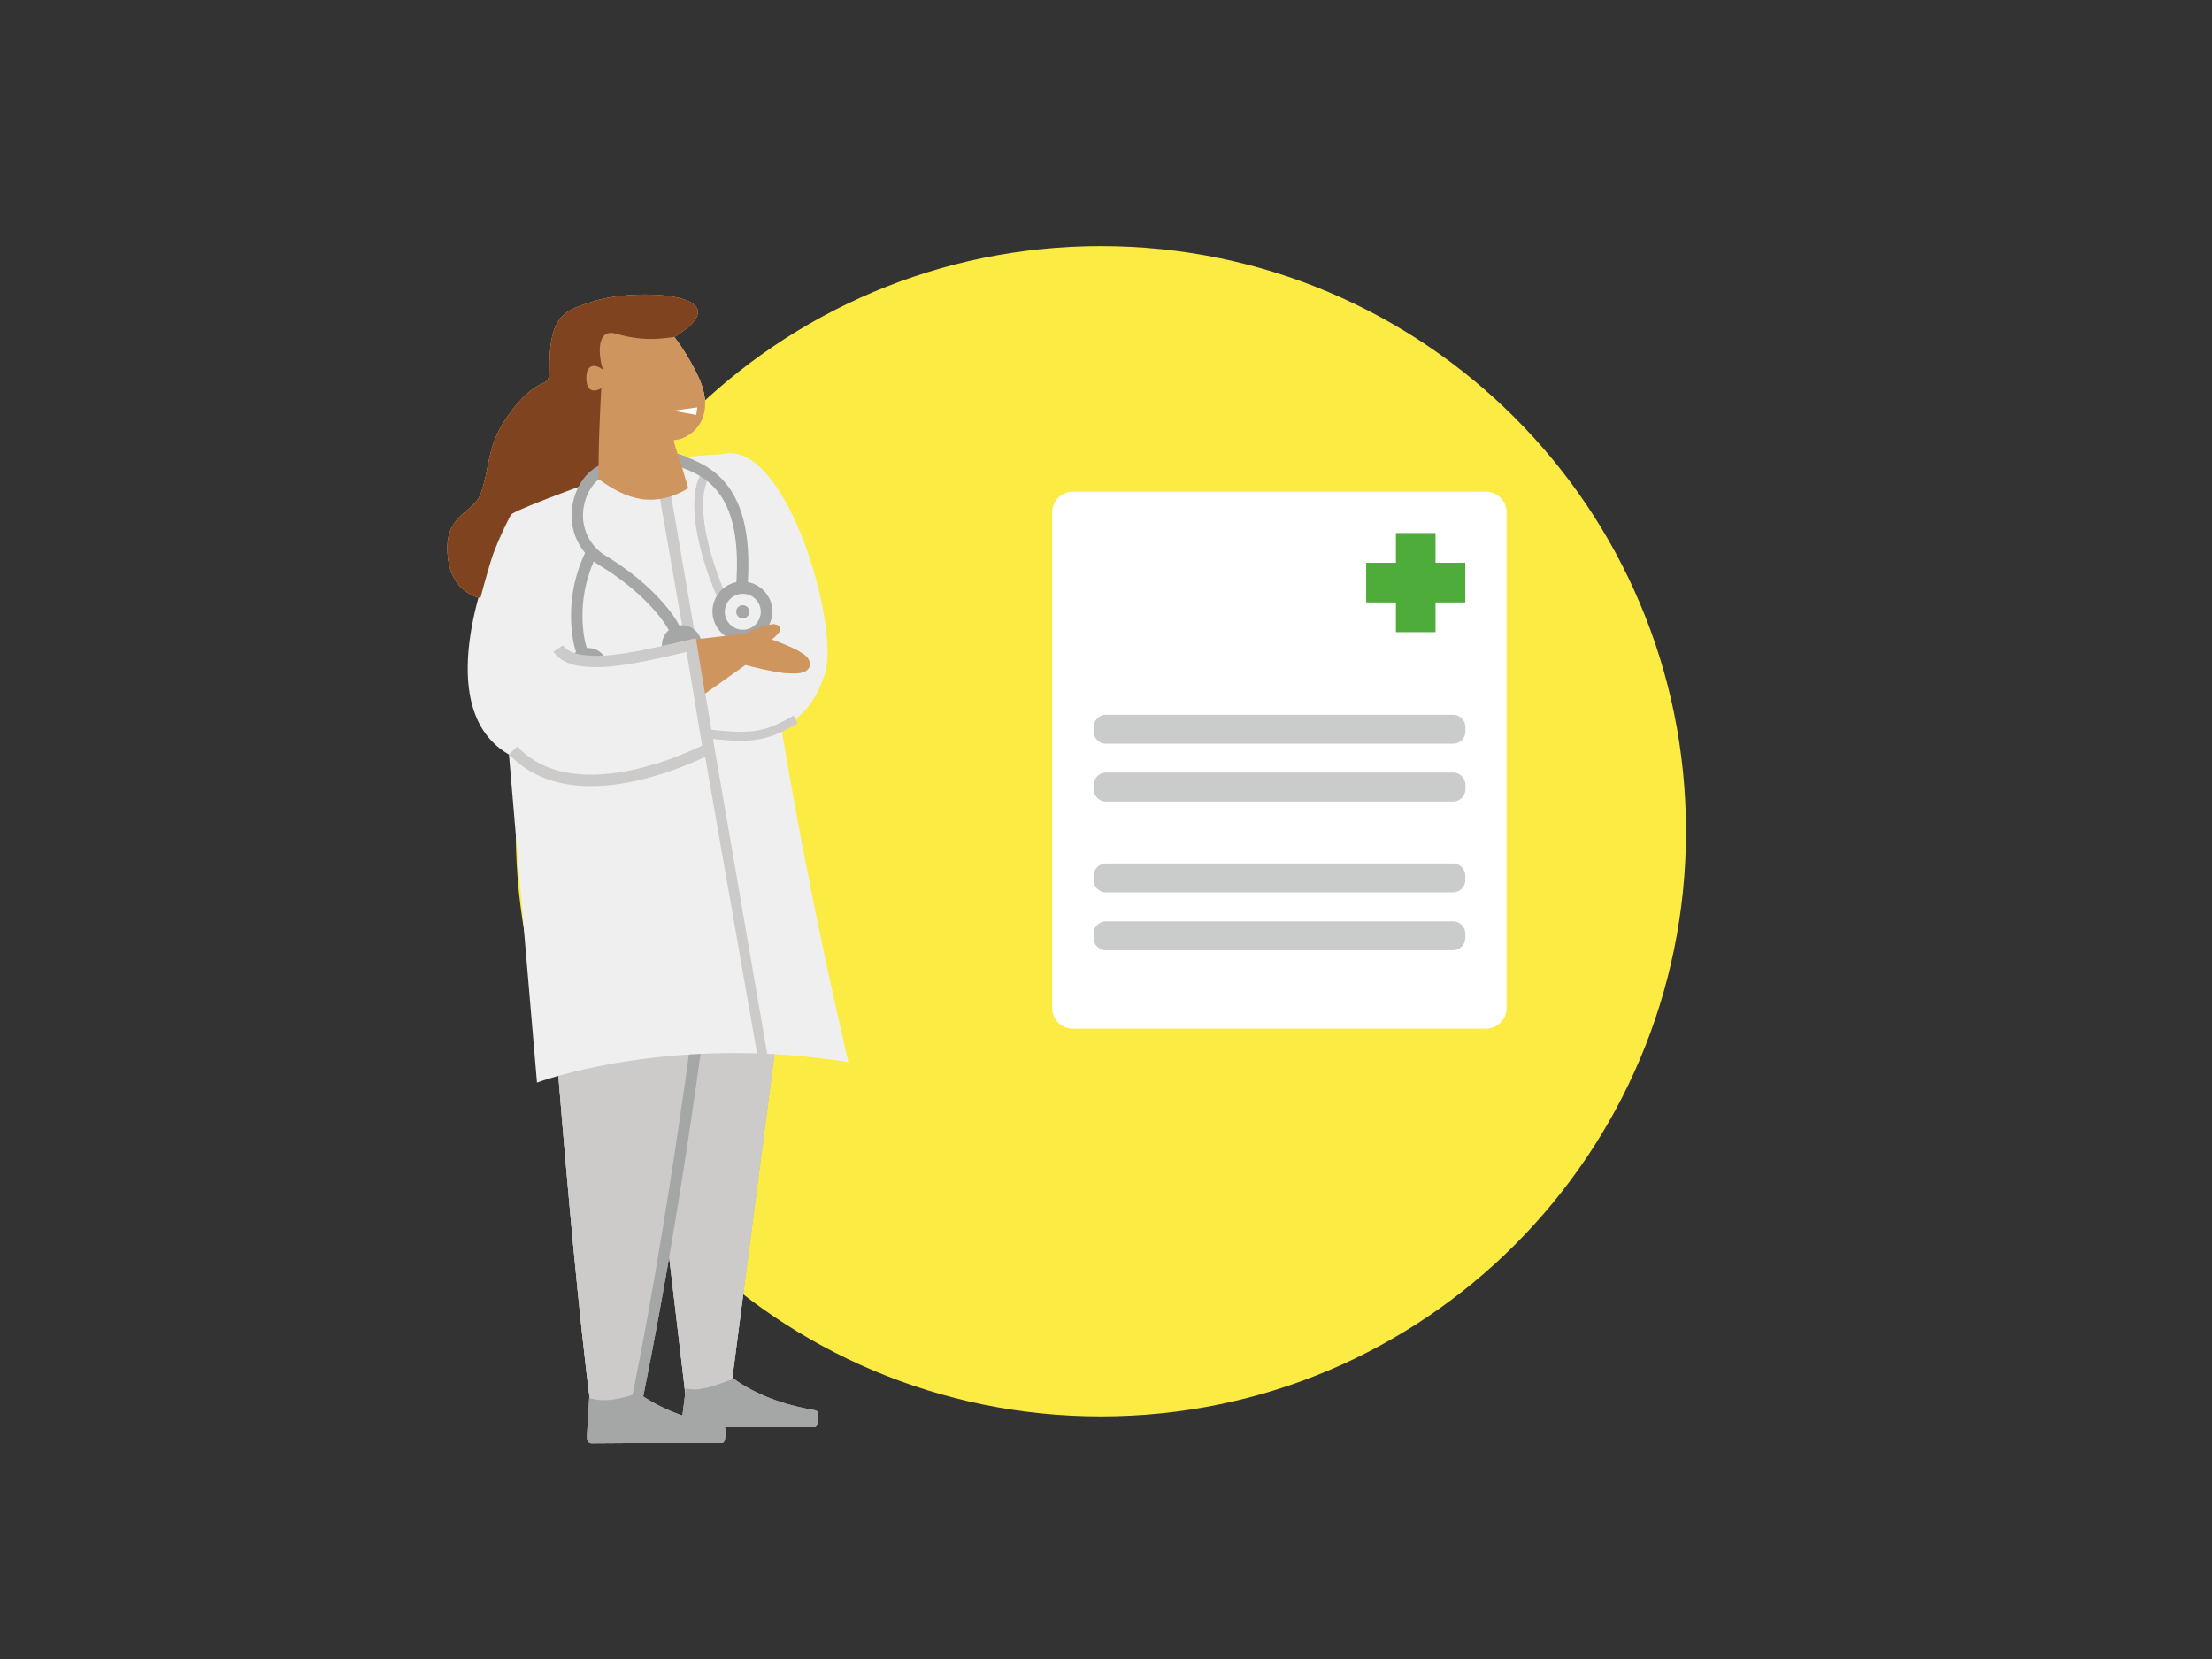 <svg xmlns="http://www.w3.org/2000/svg" viewBox="0 0 800 600"><rect x="0" y="0" width="800" height="600" fill="#333333" stroke="none"/><defs><style>.cls-1{fill:#fbeb43;}.cls-2{fill:#efefef;}.cls-3{fill:#a5a6a6;}.cls-4{fill:#c9caca;}.cls-5{fill:#98999e;}.cls-6{fill:#f2f4f4;}.cls-7{fill:#cf955e;}.cls-8{fill:#f4ba93;}.cls-9{fill:#c4c4c3;}.cls-10{fill:#bfbfc3;}.cls-11{fill:#cccbca;}.cls-12{fill:#804320;}.cls-13{fill:#fff;}.cls-14{fill:#cacbcb;}.cls-15{fill:#4ead3a;}</style></defs><g id="Ebene_2" data-name="Ebene 2"><path class="cls-1" d="M398.15,512.26c116.87,0,211.61-94.74,211.61-211.61S515,89,398.15,89,186.54,183.78,186.54,300.65s94.74,211.61,211.61,211.61Z"/><path class="cls-2" d="M260.36,164.49c-13.9,4.59-3.14,53.59,10.95,72.78-15.12.66-33,16.52-40.76,24.31l1.4,9.27c46.66,2.43,61.33-9.88,66.52-27.72s-14.8-86.33-38.11-78.64Z"/><path class="cls-3" d="M243.77,168.14c-1.24-.42-2.44-.83-3.58-1.28L241.7,163c.88.34,1.89.69,3,1.06,4.76,1.6,11.3,3.8,16.5,9.28,6.57,6.92,10.87,18.71,9.05,40.1l-4.12-.35c1.77-20.78-2.49-31.18-7.93-36.9-4.42-4.66-9.71-6.46-14.44-8.06Z"/><polygon class="cls-4" points="274.09 382.63 238.65 180.12 242.73 179.42 277.73 382.63 274.09 382.63 274.09 382.63"/><path class="cls-5" d="M212.66,234.35a7.2,7.2,0,1,1-7.2,7.2,7.2,7.2,0,0,1,7.2-7.2Z"/><path class="cls-5" d="M246.6,226.13a7.2,7.2,0,1,1-7.2,7.2,7.2,7.2,0,0,1,7.2-7.2Z"/><path class="cls-6" d="M246.09,232.3c-27.15,6.58-39.08,5.83-41.65,4.63-4.8,4.8-14.39,14.5-14.39,14.91s43.19-2.06,45.24-2.06,17.36.42,14.21-18.25c-8.47,2-2.17.47-3.41.77Z"/><path class="cls-5" d="M210.68,222c-.1,6.27,1,11.11,1.82,13.05l-3.78,1.68c-1.19-2.69-2.28-8.18-2.18-14.8a52.46,52.46,0,0,1,5.31-22.45l3.7,1.85A48.29,48.29,0,0,0,210.68,222Z"/><path class="cls-5" d="M243.77,168.14c-1.24-.42-2.44-.83-3.58-1.28L241.7,163c.88.34,1.89.69,3,1.06,4.76,1.6,11.3,3.8,16.5,9.28,6.57,6.92,10.87,18.71,9.05,40.1l-4.12-.35c1.77-20.78-2.49-31.18-7.93-36.9-4.42-4.66-9.71-6.46-14.44-8.06Z"/><path class="cls-7" d="M248.48,118.62c-12.48,10.46-23.77,6.16-28.06,2.16-5.95,3.09-.28,14.82-1.47,28.27-1.17,13.23.3,17.92-1.62,24.11,0,0-31.75,11.33-32.65,13.12a91.54,91.54,0,0,0-6.44,14.39c-2.17,6.7-4.48,15.61-4.48,15.61-2.7-.58-10.19-3.17-11.67-13.94-2.29-16.72,9.28-16.21,11.95-24.23,3.52-10.53,1.87-17.45,10.64-29.06,11.69-15.49,14.1-6.33,14.1-17,0-19.14,6.59-20,16-23.1,13.87-4.53,49.34-3.38,33.72,9.69"/><path class="cls-5" d="M207,183c1.11-7.35,5.89-14.26,12.48-15.52l.78,4.07c-4.21.8-8.21,5.68-9.18,12.07a17,17,0,0,0,8.34,17.58c16.31,10,24.42,21,26.51,25.58l-3.76,1.72c-1.68-3.66-9.13-14.07-24.91-23.78A21.13,21.13,0,0,1,207,183Z"/><path class="cls-8" d="M216.56,173.41c-.38-9.32.77-31.32.91-33-2.24,1.35-5.36,1.59-5.42-3.57s3.06-5.41,6-3.15c-1.75-5.49-2.34-15.11,4.76-13,11.25,3.35,18.88,1.25,20.95,1.25.51,0,7.41,10.1,9.89,17,4.77,13.31-4.29,20-10,20.21-.52,0,5.6,17.23,5.16,17.49-14.79,8.85-25.64,1.24-32.29-3.31"/><path class="cls-9" d="M268.47,210.32a10.8,10.8,0,1,1-10.8,10.79,10.8,10.8,0,0,1,10.8-10.79Z"/><path class="cls-8" d="M253.37,251.2c-.83-6.74-4.6-19-4.6-19L270,229.76c2.48-1.41,8.46-3.87,10.48-3.24,2.64.81-1,3.55-2.85,5l.15.05c5.07,1.84,13.76,5,14.33,8,1.2,6.25-15.06,2.24-22.67.27l-16.09,11.4Z"/><path class="cls-8" d="M253.37,251.2l.66-.08c-.85-6.85-4.62-19.13-4.63-19.15l-.63.2.08.66,21.38-2.43.12-.07a34.7,34.7,0,0,1,4.63-2.09,16,16,0,0,1,4.72-1.16l.61.07.43.22,0,.07-.28.6a17.34,17.34,0,0,1-3.25,2.94l-.94.73,1.26.47h0c2.53.92,6,2.16,8.8,3.53a21.85,21.85,0,0,1,3.6,2.1,3.7,3.7,0,0,1,1.52,1.84l.05.5a1.49,1.49,0,0,1-.27.89,2.71,2.71,0,0,1-1.53.88,11.47,11.47,0,0,1-2.91.31c-5,0-12.66-1.89-17.21-3.07l-.29-.07L253,250.66l.38.54.66-.08-.66.08.38.54,16.09-11.4-.38-.54-.17.64c4.58,1.18,12.24,3.11,17.54,3.11a10.18,10.18,0,0,0,4.14-.67,3.43,3.43,0,0,0,1.37-1.06,2.79,2.79,0,0,0,.52-1.67l-.08-.74a4.76,4.76,0,0,0-2-2.65c-3.09-2.34-8.93-4.43-12.75-5.82l-.14-.05-.23.62.4.52a31.81,31.81,0,0,0,2.47-2,8.88,8.88,0,0,0,1.06-1.19,2.44,2.44,0,0,0,.51-1.36,1.43,1.43,0,0,0-.4-1,2.2,2.2,0,0,0-1-.56,3.55,3.55,0,0,0-1-.14,17,17,0,0,0-5.17,1.25,35.76,35.76,0,0,0-4.83,2.18l.32.58-.07-.66-22,2.5.23.76.6,2c1.1,3.75,3.37,11.94,4,16.9l.14,1.1.9-.64-.38-.54Z"/><path class="cls-10" d="M251.67,230.85,258.48,272l-1.31.7-1-1.82,1,1.82h0l0,0-.11,0-.42.22c-.37.19-.9.46-1.59.79-1.37.65-3.35,1.56-5.8,2.57a117.52,117.52,0,0,1-19.2,6.12c-14.92,3.27-33.58,3.63-45.93-9.6l3-2.82c10.76,11.53,27.4,11.59,42,8.38a112.82,112.82,0,0,0,18.51-5.9c2.37-1,4.28-1.86,5.59-2.49l.7-.33-5.6-33.85-1.87.43c-7.39,1.72-16.15,3.76-24,4.62a48.07,48.07,0,0,1-13,0c-3.8-.66-7.23-2.15-9.28-5.14l3.41-2.34c1.15,1.68,3.29,2.84,6.57,3.41a44.42,44.42,0,0,0,11.84,0c7.6-.84,16.06-2.8,23.47-4.52l4.09-.95,2.14-.49Z"/><path class="cls-2" d="M271,221.25a2.37,2.37,0,1,1-2.36-2.37,2.36,2.36,0,0,1,2.36,2.37Zm-2.36,6.5a6.5,6.5,0,1,0-6.5-6.5,6.5,6.5,0,0,0,6.5,6.5Z"/><polygon class="cls-4" points="274.09 382.63 238.65 180.12 242.73 179.42 277.73 382.63 274.09 382.63 274.09 382.63"/><path class="cls-5" d="M212.66,234.35a7.2,7.2,0,1,1-7.2,7.2,7.2,7.2,0,0,1,7.2-7.2Z"/><path class="cls-5" d="M246.6,226.13a7.2,7.2,0,1,1-7.2,7.2,7.2,7.2,0,0,1,7.2-7.2Z"/><path class="cls-6" d="M246.09,232.3c-27.15,6.58-39.08,5.83-41.65,4.63-4.8,4.8-14.39,14.5-14.39,14.91s43.19-2.06,45.24-2.06,17.36.42,14.21-18.25c-8.47,2-2.17.47-3.41.77Z"/><path class="cls-5" d="M210.68,222c-.1,6.27,1,11.11,1.82,13.05l-3.78,1.68c-1.19-2.69-2.28-8.18-2.18-14.8a52.46,52.46,0,0,1,5.31-22.45l3.7,1.85A48.29,48.29,0,0,0,210.68,222Z"/><path class="cls-5" d="M243.77,168.14c-1.24-.42-2.44-.83-3.58-1.28L241.7,163c.88.34,1.89.69,3,1.06,4.76,1.6,11.3,3.8,16.5,9.28,6.57,6.92,10.87,18.71,9.05,40.1l-4.12-.35c1.77-20.78-2.49-31.18-7.93-36.9-4.42-4.66-9.71-6.46-14.44-8.06Z"/><path class="cls-7" d="M248.48,118.62c-12.48,10.46-23.77,6.16-28.06,2.16-5.95,3.09-.28,14.82-1.47,28.27-1.17,13.23.3,17.92-1.62,24.11,0,0-31.75,11.33-32.65,13.12a91.54,91.54,0,0,0-6.44,14.39c-2.17,6.7-4.48,15.61-4.48,15.61-2.7-.58-10.19-3.17-11.67-13.94-2.29-16.72,9.28-16.21,11.95-24.23,3.52-10.53,1.87-17.45,10.64-29.06,11.69-15.49,14.1-6.33,14.1-17,0-19.14,6.59-20,16-23.1,13.87-4.53,49.34-3.38,33.72,9.69"/><path class="cls-5" d="M207,183c1.11-7.35,5.89-14.26,12.48-15.52l.78,4.07c-4.21.8-8.21,5.68-9.18,12.07a17,17,0,0,0,8.34,17.58c16.31,10,24.42,21,26.51,25.58l-3.76,1.72c-1.68-3.66-9.13-14.07-24.91-23.78A21.13,21.13,0,0,1,207,183Z"/><path class="cls-8" d="M216.56,173.41c-.38-9.32.77-31.32.91-33-2.24,1.35-5.36,1.59-5.42-3.57s3.06-5.41,6-3.15c-1.75-5.49-2.34-15.11,4.76-13,11.25,3.35,18.88,1.25,20.95,1.25.51,0,7.41,10.1,9.89,17,4.77,13.31-4.29,20-10,20.21-.52,0,5.6,17.23,5.16,17.49-14.79,8.85-25.64,1.24-32.29-3.31"/><path class="cls-9" d="M268.47,210.32a10.8,10.8,0,1,1-10.8,10.79,10.8,10.8,0,0,1,10.8-10.79Z"/><path class="cls-8" d="M253.37,251.2c-.83-6.74-4.6-19-4.6-19L270,229.76c2.48-1.41,8.46-3.87,10.48-3.24,2.64.81-1,3.55-2.85,5l.15.05c5.07,1.84,13.76,5,14.33,8,1.2,6.25-15.06,2.24-22.67.27l-16.09,11.4Z"/><path class="cls-8" d="M253.37,251.2l.66-.08c-.85-6.85-4.62-19.13-4.63-19.15l-.63.2.08.66,21.38-2.43.12-.07a34.7,34.7,0,0,1,4.63-2.09,16,16,0,0,1,4.72-1.16l.61.07.43.22,0,.07-.28.6a17.34,17.34,0,0,1-3.25,2.94l-.94.73,1.26.47h0c2.53.92,6,2.16,8.8,3.53a21.85,21.85,0,0,1,3.6,2.1,3.7,3.7,0,0,1,1.52,1.84l.05.5a1.49,1.49,0,0,1-.27.89,2.71,2.71,0,0,1-1.53.88,11.47,11.47,0,0,1-2.91.31c-5,0-12.66-1.89-17.21-3.07l-.29-.07L253,250.66l.38.54.66-.08-.66.08.38.54,16.09-11.4-.38-.54-.17.64c4.58,1.18,12.24,3.11,17.54,3.11a10.18,10.18,0,0,0,4.14-.67,3.43,3.43,0,0,0,1.37-1.06,2.79,2.79,0,0,0,.52-1.67l-.08-.74a4.76,4.76,0,0,0-2-2.65c-3.09-2.34-8.93-4.43-12.75-5.82l-.14-.05-.23.62.4.52a31.81,31.81,0,0,0,2.47-2,8.88,8.88,0,0,0,1.06-1.19,2.44,2.44,0,0,0,.51-1.36,1.43,1.43,0,0,0-.4-1,2.2,2.2,0,0,0-1-.56,3.55,3.55,0,0,0-1-.14,17,17,0,0,0-5.17,1.25,35.76,35.76,0,0,0-4.83,2.18l.32.58-.07-.66-22,2.5.23.76.6,2c1.1,3.75,3.37,11.94,4,16.9l.14,1.1.9-.64-.38-.54Z"/><path class="cls-10" d="M251.67,230.85,258.48,272l-1.31.7-1-1.82,1,1.82h0l0,0-.11,0-.42.22c-.37.19-.9.46-1.59.79-1.37.65-3.35,1.56-5.8,2.57a117.52,117.52,0,0,1-19.2,6.12c-14.92,3.27-33.58,3.63-45.93-9.6l3-2.82c10.76,11.53,27.4,11.59,42,8.38a112.82,112.82,0,0,0,18.51-5.9c2.37-1,4.28-1.86,5.59-2.49l.7-.33-5.6-33.85-1.87.43c-7.39,1.72-16.15,3.76-24,4.62a48.07,48.07,0,0,1-13,0c-3.8-.66-7.23-2.15-9.28-5.14l3.41-2.34c1.15,1.68,3.29,2.84,6.57,3.41a44.42,44.42,0,0,0,11.84,0c7.6-.84,16.06-2.8,23.47-4.52l4.09-.95,2.14-.49Z"/><path class="cls-2" d="M271,221.25a2.37,2.37,0,1,1-2.36-2.37,2.36,2.36,0,0,1,2.36,2.37Zm-2.36,6.5a6.5,6.5,0,1,0-6.5-6.5,6.5,6.5,0,0,0,6.5,6.5Z"/><path class="cls-10" d="M248.17,506.78c-7.61-64.41-22.75-191.74-22.72-193.61l64.64-8.73L264.76,499.19l-16.59,7.59Z"/><path class="cls-10" d="M213.65,508.94c-8.4-64.7-17.34-193.53-17.34-195.4h69.57l-35,194.21-17.21,1.19Z"/><path class="cls-5" d="M254.34,342.91l-.07.32c0,.22-.08.5-.13.83q-.15,1-.39,2.76c-.21,1.62-.49,3.73-.82,6.29-.14,1.15-.3,2.38-.47,3.7-1.11,8.53-2.71,20.68-4.82,35.46-4.23,29.55-10.53,71-19.15,113.72l4.06-.58c8.63-42.81,14.95-83,19.18-112.56,2.12-14.8,3.72-27,4.83-35.51.17-1.33.33-2.56.48-3.71l.81-6.27c.16-1.17.28-2.06.38-2.69,0-.32.08-.54.11-.69l0-.12-.1.28-3.75-1.74-.17.5Zm4,.95h0Z"/><path class="cls-5" d="M246.59,513.64l1.47-11.55c4.78,1.42,10.11-.91,17.3-3.43Q277,507,294.55,510c.89.15,1.31.51,1.34,1.92,0,.87,0,.82,0,.87s-.07,3.33-1.19,3.33H248.22c-2,0-1.63-2.5-1.63-2.5Z"/><path class="cls-5" d="M212.26,519.42l.84-13.79c5,1.47,10.26.77,17.7-1.85q12,8.63,30.22,11.76c.93.16,1.36.53,1.4,2a6.6,6.6,0,0,1,0,.91s-.06,3.44-1.23,3.44H230.8S216.06,522,214,522s-1.69-2.59-1.69-2.59Z"/><path class="cls-10" d="M248.17,506.78c-7.61-64.41-22.75-191.74-22.72-193.61l64.64-8.73L264.76,499.19l-16.59,7.59Z"/><path class="cls-10" d="M213.65,508.94c-8.4-64.7-17.34-193.53-17.34-195.4h69.57l-35,194.21-17.21,1.19Z"/><path class="cls-5" d="M254.34,342.91l-.07.32c0,.22-.08.5-.13.83q-.15,1-.39,2.76c-.21,1.62-.49,3.73-.82,6.29-.14,1.15-.3,2.38-.47,3.7-1.11,8.53-2.71,20.68-4.82,35.46-4.23,29.55-10.53,71-19.15,113.72l4.06-.58c8.63-42.81,14.95-83,19.18-112.56,2.12-14.8,3.72-27,4.83-35.51.17-1.33.33-2.56.48-3.71l.81-6.27c.16-1.17.28-2.06.38-2.69,0-.32.08-.54.11-.69l0-.12-.1.28-3.75-1.74-.17.5Zm4,.95h0Z"/><path class="cls-5" d="M246.59,513.64l1.47-11.55c4.78,1.42,10.11-.91,17.3-3.43Q277,507,294.55,510c.89.15,1.31.51,1.34,1.92,0,.87,0,.82,0,.87s-.07,3.33-1.19,3.33H248.22c-2,0-1.63-2.5-1.63-2.5Z"/><path class="cls-5" d="M212.26,519.42l.84-13.79c5,1.47,10.26.77,17.7-1.85q12,8.63,30.22,11.76c.93.16,1.36.53,1.4,2a6.6,6.6,0,0,1,0,.91s-.06,3.44-1.23,3.44H230.8S216.06,522,214,522s-1.69-2.59-1.69-2.59Z"/><path class="cls-11" d="M248.17,506.78c-7.61-64.41-22.75-191.74-22.72-193.61l64.64-8.73L264.76,499.19l-16.59,7.59Z"/><path class="cls-11" d="M213.65,508.94c-8.4-64.7-17.34-193.53-17.34-195.4h69.57l-35,194.21-17.21,1.19Z"/><path class="cls-3" d="M254.34,342.91l-.07.32c0,.22-.08.5-.13.83q-.15,1-.39,2.76c-.21,1.62-.49,3.73-.82,6.29-.14,1.15-.3,2.38-.47,3.7-1.11,8.53-2.71,20.68-4.82,35.46-4.23,29.55-10.53,71-19.15,113.72l4.06-.58c8.63-42.81,14.95-83,19.18-112.56,2.12-14.8,3.72-27,4.83-35.51.17-1.33.33-2.56.48-3.71l.81-6.27c.16-1.17.28-2.06.38-2.69,0-.32.08-.54.11-.69l0-.12-.1.28-3.75-1.74-.17.5Zm4,.95h0Z"/><path class="cls-3" d="M246.59,513.64l1.47-11.55c4.78,1.42,10.11-.91,17.3-3.43Q277,507,294.55,510c.89.15,1.31.51,1.34,1.92,0,.87,0,.82,0,.87s-.07,3.33-1.19,3.33H248.22c-2,0-1.63-2.5-1.63-2.5Z"/><path class="cls-3" d="M212.26,519.42l.84-13.79c5,1.47,10.26.77,17.7-1.85q12,8.63,30.22,11.76c.93.16,1.36.53,1.4,2a6.6,6.6,0,0,1,0,.91s-.06,3.44-1.23,3.44H230.8S216.06,522,214,522s-1.69-2.59-1.69-2.59Z"/><path class="cls-2" d="M244.46,165.94c2.39,2.14,6.26,8.5-2.68,11.5-13.62,4.57-21.85-2.63-24.72-5.29l-31.86,13.2c-11.34,21.19-29,71.53-1.13,87.53l10.14,118.68s47.57-17.9,112.65-7.39c-23.44-100.27-31.14-167.93-31.14-167.93a32.67,32.67,0,0,0,7.63-.68,429.71,429.71,0,0,0-17.9-51.5c-6.54.25-15.81.78-21,1.88Z"/><path class="cls-11" d="M268,267.92a109.27,109.27,0,0,1-12.55-1l.37-3.17c16,1.89,20.69,1.15,31.14-4.92l1.6,2.77c-7.95,4.61-13.06,6.28-20.56,6.28Z"/><path class="cls-11" d="M272.37,238.49c-13.48-16.81-27.18-53.76-18.61-67.55l2.71,1.69c-3.36,5.41-2.84,16.38,1.42,30.12,3.93,12.66,10.43,25.59,17,33.74l-2.49,2Z"/><polygon class="cls-11" points="274.09 382.63 238.65 180.12 242.73 179.42 277.73 382.63 274.09 382.63 274.09 382.63"/><path class="cls-3" d="M212.66,234.35a7.2,7.2,0,1,1-7.2,7.2,7.2,7.2,0,0,1,7.2-7.2Z"/><path class="cls-3" d="M246.6,226.13a7.2,7.2,0,1,1-7.2,7.2,7.2,7.2,0,0,1,7.2-7.2Z"/><path class="cls-2" d="M246.09,232.3c-27.15,6.58-39.08,5.83-41.65,4.63-4.8,4.8-14.39,14.5-14.39,14.91s43.19-2.06,45.24-2.06,17.36.42,14.21-18.25c-8.47,2-2.17.47-3.41.77Z"/><path class="cls-3" d="M210.68,222c-.1,6.27,1,11.11,1.82,13.05l-3.78,1.68c-1.19-2.69-2.28-8.18-2.18-14.8a52.46,52.46,0,0,1,5.31-22.45l3.7,1.85A48.29,48.29,0,0,0,210.68,222Z"/><path class="cls-3" d="M243.77,168.14c-1.24-.42-2.44-.83-3.58-1.28L241.7,163c.88.34,1.89.69,3,1.06,4.76,1.6,11.3,3.8,16.5,9.28,6.57,6.92,10.87,18.71,9.05,40.1l-4.12-.35c1.77-20.78-2.49-31.18-7.93-36.9-4.42-4.66-9.71-6.46-14.44-8.06Z"/><path class="cls-12" d="M248.48,118.62c-12.48,10.46-23.77,6.16-28.06,2.16-5.95,3.09-.28,14.82-1.47,28.27-1.17,13.23.3,17.92-1.62,24.11,0,0-31.75,11.33-32.65,13.12a91.54,91.54,0,0,0-6.44,14.39c-2.17,6.7-4.48,15.61-4.48,15.61-2.7-.58-10.19-3.17-11.67-13.94-2.29-16.72,9.28-16.21,11.95-24.23,3.52-10.53,1.87-17.45,10.64-29.06,11.69-15.49,14.1-6.33,14.1-17,0-19.14,6.59-20,16-23.1,13.87-4.53,49.34-3.38,33.72,9.69"/><path class="cls-3" d="M207,183c1.11-7.35,5.89-14.26,12.48-15.52l.78,4.07c-4.21.8-8.21,5.68-9.18,12.07a17,17,0,0,0,8.34,17.58c16.31,10,24.42,21,26.51,25.58l-3.76,1.72c-1.68-3.66-9.13-14.07-24.91-23.78A21.13,21.13,0,0,1,207,183Z"/><path class="cls-7" d="M216.56,173.41c-.38-9.32.77-31.32.91-33-2.24,1.35-5.36,1.59-5.42-3.57s3.06-5.41,6-3.15c-1.75-5.49-2.34-15.11,4.76-13,11.25,3.35,18.88,1.25,20.95,1.25.51,0,7.41,10.1,9.89,17,4.77,13.31-4.29,20-10,20.21-.52,0,5.6,17.23,5.16,17.49-14.79,8.85-25.64,1.24-32.29-3.31"/><path class="cls-3" d="M268.47,210.32a10.8,10.8,0,1,1-10.8,10.79,10.8,10.8,0,0,1,10.8-10.79Z"/><path class="cls-7" d="M253.37,251.2c-.83-6.74-4.6-19-4.6-19L270,229.76c2.48-1.41,8.46-3.87,10.48-3.24,2.64.81-1,3.55-2.85,5l.15.05c5.07,1.84,13.76,5,14.33,8,1.2,6.25-15.06,2.24-22.67.27l-16.09,11.4Z"/><path class="cls-7" d="M253.37,251.2l.66-.08c-.85-6.85-4.62-19.13-4.63-19.15l-.63.2.08.66,21.38-2.43.12-.07a34.7,34.7,0,0,1,4.63-2.09,16,16,0,0,1,4.72-1.16l.61.07.43.22,0,.07-.28.6a17.34,17.34,0,0,1-3.25,2.94l-.94.73,1.26.47h0c2.53.92,6,2.16,8.8,3.53a21.85,21.85,0,0,1,3.6,2.1,3.7,3.7,0,0,1,1.52,1.84l.05.5a1.49,1.49,0,0,1-.27.89,2.71,2.71,0,0,1-1.53.88,11.47,11.47,0,0,1-2.91.31c-5,0-12.66-1.89-17.21-3.07l-.29-.07L253,250.66l.38.54.66-.08-.66.08.38.54,16.09-11.4-.38-.54-.17.64c4.58,1.18,12.24,3.11,17.54,3.11a10.18,10.18,0,0,0,4.14-.67,3.43,3.43,0,0,0,1.37-1.06,2.79,2.79,0,0,0,.52-1.67l-.08-.74a4.76,4.76,0,0,0-2-2.65c-3.09-2.34-8.93-4.43-12.75-5.82l-.14-.05-.23.62.4.52a31.81,31.81,0,0,0,2.47-2,8.88,8.88,0,0,0,1.06-1.19,2.44,2.44,0,0,0,.51-1.36,1.43,1.43,0,0,0-.4-1,2.2,2.2,0,0,0-1-.56,3.55,3.55,0,0,0-1-.14,17,17,0,0,0-5.17,1.25,35.76,35.76,0,0,0-4.83,2.18l.32.58-.07-.66-22,2.5.23.76.6,2c1.1,3.75,3.37,11.94,4,16.9l.14,1.1.9-.64-.38-.54Z"/><path class="cls-11" d="M251.67,230.85,258.48,272l-1.31.7-1-1.82,1,1.82h0l0,0-.11,0-.42.22c-.37.19-.9.46-1.59.79-1.37.65-3.35,1.56-5.8,2.57a117.52,117.52,0,0,1-19.2,6.12c-14.92,3.27-33.58,3.63-45.93-9.6l3-2.82c10.76,11.53,27.4,11.59,42,8.38a112.82,112.82,0,0,0,18.51-5.9c2.37-1,4.28-1.86,5.59-2.49l.7-.33-5.6-33.85-1.87.43c-7.39,1.72-16.15,3.76-24,4.62a48.07,48.07,0,0,1-13,0c-3.8-.66-7.23-2.15-9.28-5.14l3.41-2.34c1.15,1.68,3.29,2.84,6.57,3.41a44.42,44.42,0,0,0,11.84,0c7.6-.84,16.06-2.8,23.47-4.52l4.09-.95,2.14-.49Z"/><path class="cls-2" d="M271,221.25a2.37,2.37,0,1,1-2.36-2.37,2.36,2.36,0,0,1,2.36,2.37Zm-2.36,6.5a6.5,6.5,0,1,0-6.5-6.5,6.5,6.5,0,0,0,6.5,6.5Z"/><path class="cls-13" d="M388,177.84H537.42a7.46,7.46,0,0,1,7.46,7.47V364.57a7.46,7.46,0,0,1-7.46,7.47H388a7.46,7.46,0,0,1-7.47-7.47V185.31a7.46,7.46,0,0,1,7.47-7.47Z"/><path class="cls-14" d="M400,258.51H525.46A4.49,4.49,0,0,1,530,263v1.49a4.48,4.48,0,0,1-4.49,4.48H400a4.48,4.48,0,0,1-4.48-4.48V263a4.49,4.49,0,0,1,4.48-4.48Z"/><path class="cls-14" d="M400,279.42H525.46A4.49,4.49,0,0,1,530,283.9v1.5a4.49,4.49,0,0,1-4.49,4.48H400a4.49,4.49,0,0,1-4.48-4.48v-1.5a4.49,4.49,0,0,1,4.48-4.48Z"/><path class="cls-14" d="M400,312.28H525.46a4.49,4.49,0,0,1,4.49,4.49v1.49a4.48,4.48,0,0,1-4.49,4.48H400a4.48,4.48,0,0,1-4.48-4.48v-1.49a4.49,4.49,0,0,1,4.48-4.49Z"/><path class="cls-14" d="M400,333.2H525.46a4.49,4.49,0,0,1,4.49,4.48v1.5a4.49,4.49,0,0,1-4.49,4.48H400a4.49,4.49,0,0,1-4.48-4.48v-1.5A4.49,4.49,0,0,1,400,333.2Z"/><polygon class="cls-15" points="494.09 217.87 504.85 217.87 504.85 228.63 519.18 228.63 519.18 217.87 529.94 217.87 529.94 203.53 519.18 203.53 519.18 192.78 504.85 192.78 504.85 203.53 494.09 203.53 494.09 217.87 494.09 217.87"/><polygon class="cls-13" points="243.41 148.55 251.81 150.04 252.18 147.34 243.41 148.55 243.41 148.55"/></g></svg>